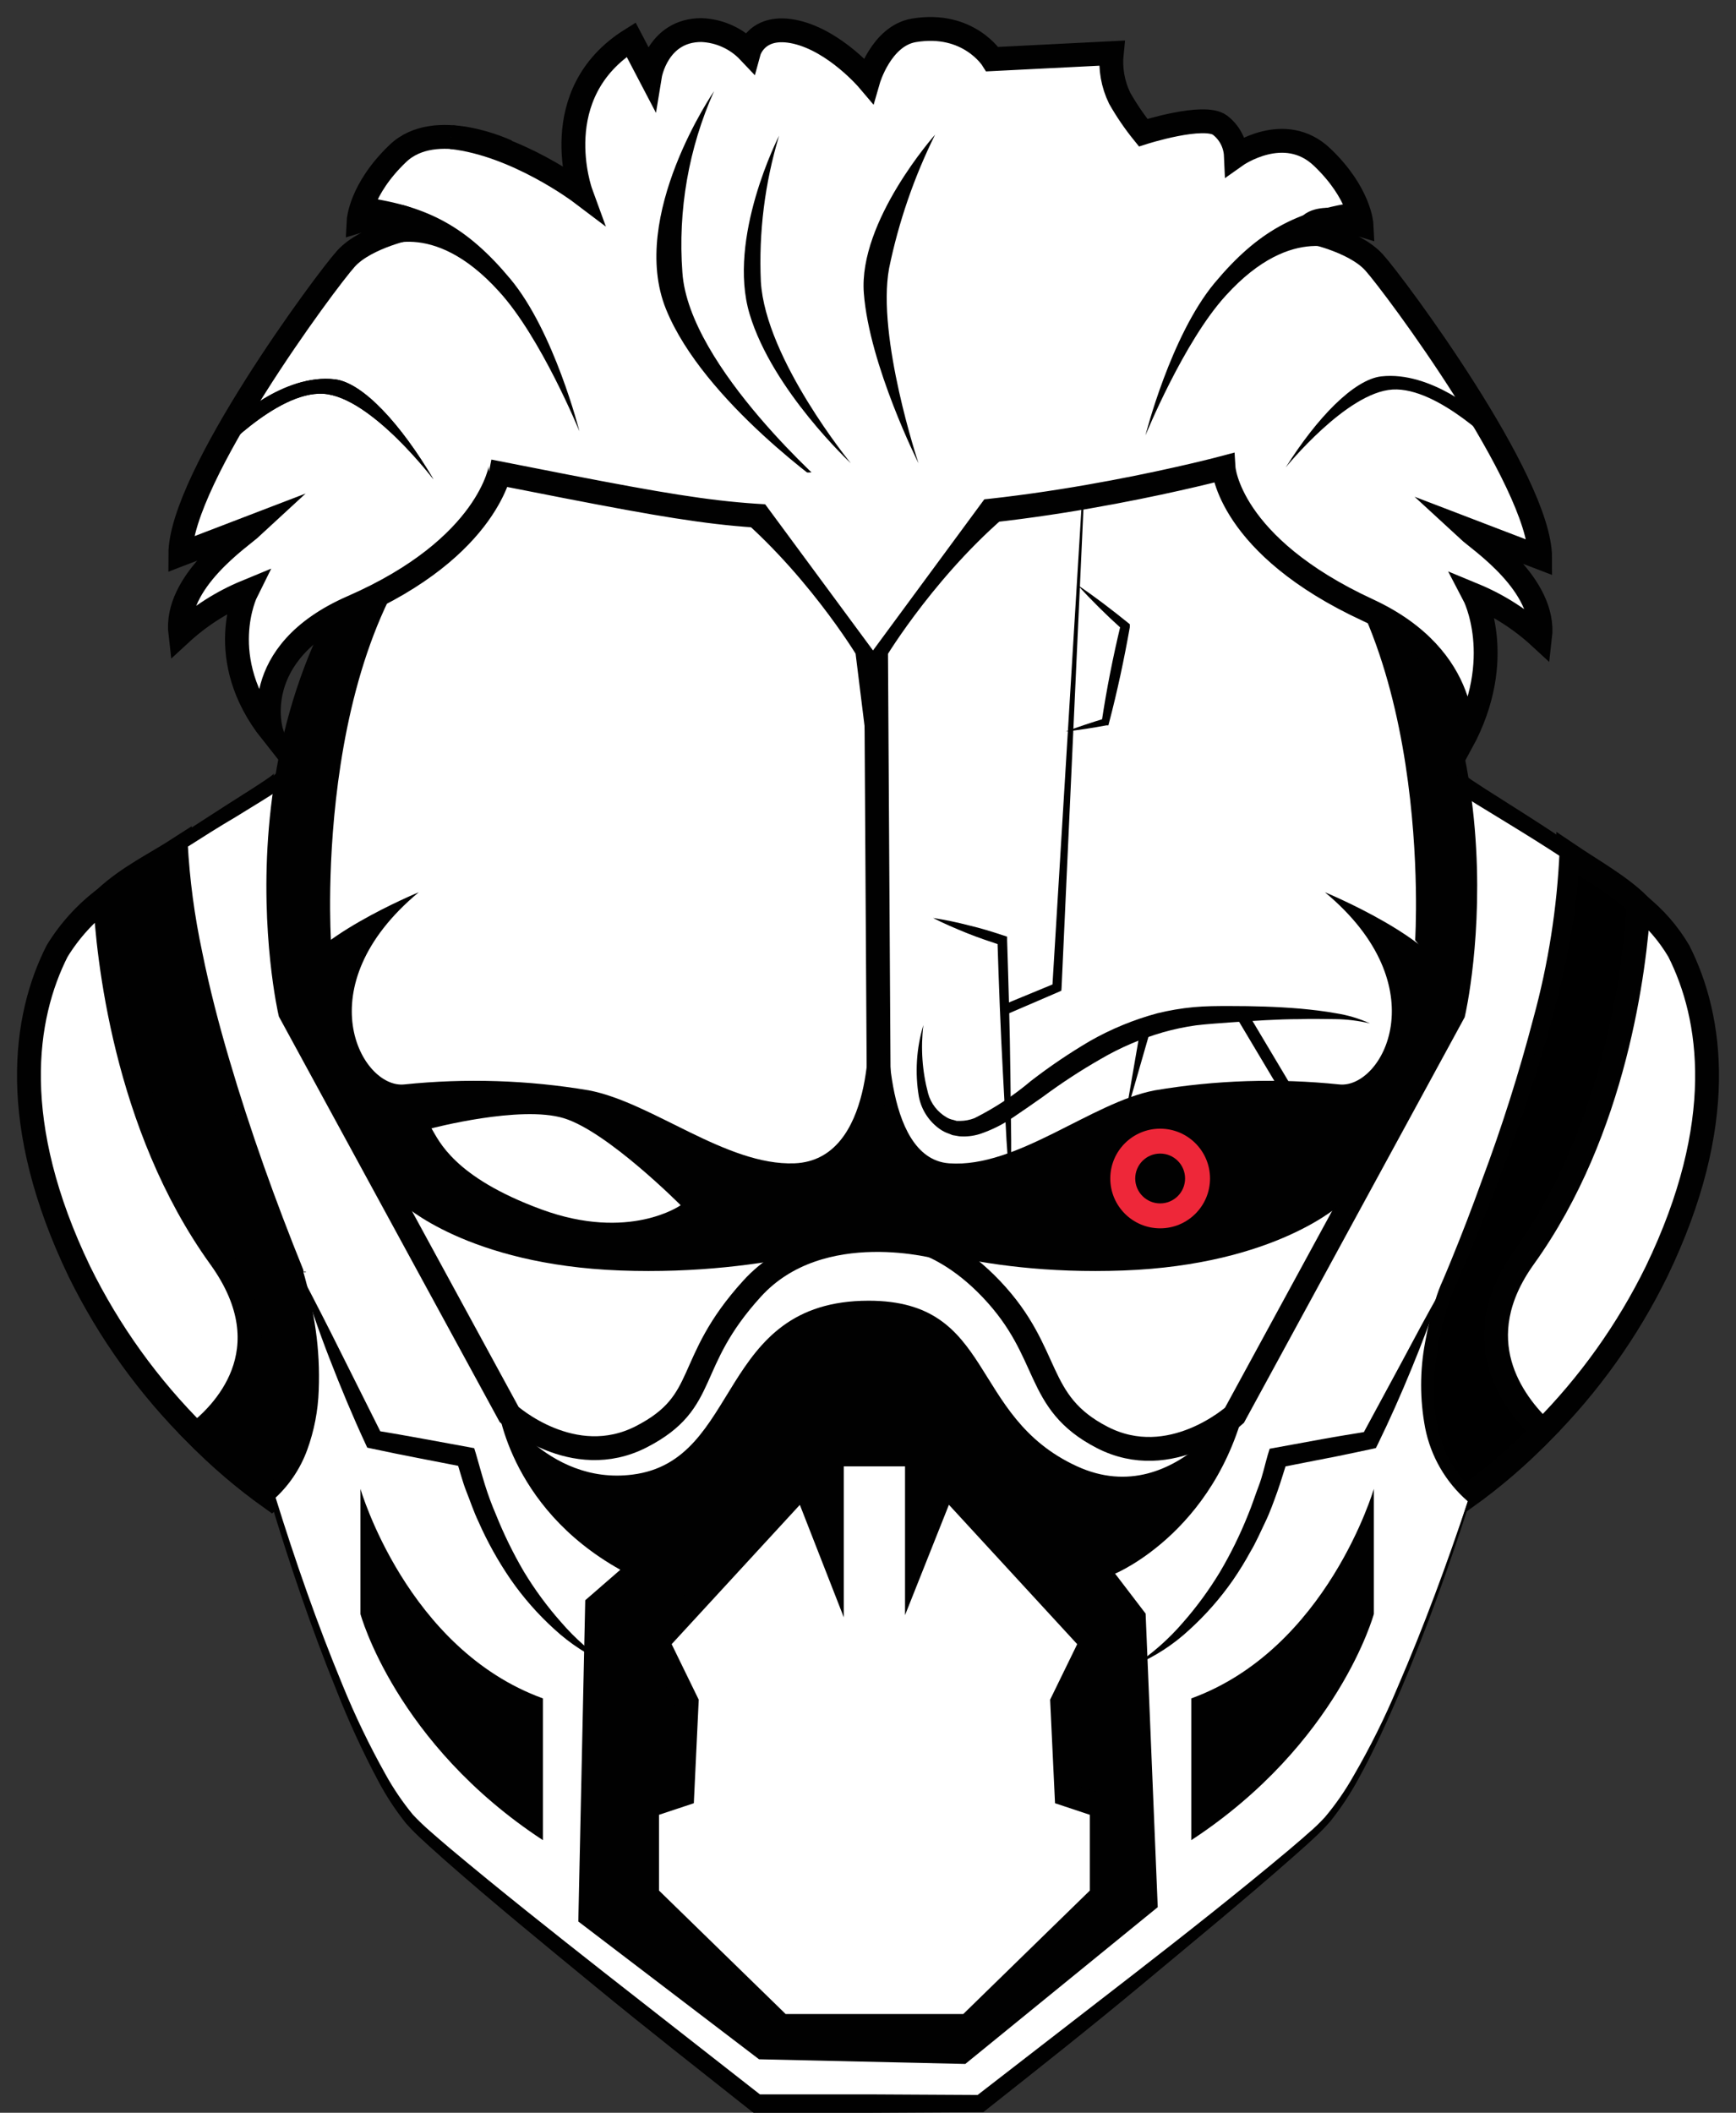 <?xml version="1.0" encoding="UTF-8"?> <svg xmlns="http://www.w3.org/2000/svg" width="60" height="73" viewBox="0 0 60 73" fill="none"><rect x="0" y="0" width="60" height="73" fill="#333333" stroke="none"/> <path d="M53.325 49.443C52.501 50.295 51.601 51.071 50.635 51.758C47.951 49.478 49.724 44.763 49.787 44.591C51.693 40.224 54.046 34.051 54.183 29.504C55.052 30.091 55.988 30.608 56.645 31.261C56.512 33.369 55.861 39.029 52.685 43.431C50.645 46.267 52.267 48.449 53.325 49.443Z" fill="black" stroke="#010101" stroke-width="0.824" stroke-miterlimit="10"></path> <path d="M9.38 51.772C8.451 51.111 7.582 50.369 6.785 49.555C7.629 48.908 9.95 46.702 7.601 43.442C4.305 38.874 3.732 32.958 3.63 31.039C4.439 30.288 5.346 29.866 6.247 29.283C6.451 33.667 8.561 39.563 10.365 43.965C10.364 43.973 10.364 43.982 10.365 43.99C10.537 44.506 12.011 49.527 9.38 51.772Z" fill="#010101" stroke="#010101" stroke-width="0.824" stroke-miterlimit="10"></path> <path d="M7.601 43.442C9.954 46.702 7.629 48.909 6.785 49.555C5.135 47.918 3.769 46.019 2.744 43.934C0.282 38.818 0.816 35.15 1.973 32.863C2.406 32.156 2.968 31.538 3.63 31.04C3.728 32.958 4.305 38.871 7.601 43.442Z" fill="white" stroke="#010101" stroke-width="0.824" stroke-miterlimit="10"></path> <path d="M50.744 51.839C50.744 51.839 47.835 60.974 45.591 63.106C43.347 65.239 33.859 72.652 33.859 72.652H26.149C26.149 72.652 16.653 65.246 14.413 63.106C12.173 60.967 9.447 51.804 9.447 51.804C9.429 51.791 9.411 51.781 9.391 51.772C12.021 49.534 10.548 44.506 10.383 43.979C10.381 43.971 10.381 43.963 10.383 43.955C8.564 39.553 6.454 33.534 6.239 29.149C8.047 27.972 9.721 27.041 9.757 26.852H50.244C50.276 27.041 52.224 28.123 54.183 29.441C54.05 33.98 51.693 40.227 49.787 44.594C49.713 44.763 47.934 49.443 50.744 51.839Z" fill="white"></path> <path d="M50.768 51.811L50.814 51.846L50.772 51.902H50.747L50.803 51.884C50.1 54.073 49.323 56.241 48.426 58.359C47.972 59.414 47.501 60.468 46.942 61.479C46.664 61.991 46.342 62.476 45.978 62.931C45.786 63.152 45.581 63.361 45.363 63.556C45.152 63.756 44.934 63.942 44.719 64.135C42.992 65.66 41.202 67.125 39.444 68.591C37.685 70.056 35.87 71.489 34.066 72.915L33.989 72.979H33.887L30.018 73H26.044L25.959 72.937C24.159 71.51 22.347 70.094 20.575 68.636C18.802 67.178 17.019 65.724 15.299 64.206C15.088 64.009 14.867 63.826 14.659 63.626C14.438 63.43 14.229 63.221 14.033 63.001C13.667 62.542 13.344 62.05 13.07 61.532C12.528 60.514 12.045 59.465 11.624 58.391C10.759 56.255 10.02 54.08 9.356 51.877L9.391 51.934L9.352 51.909L9.222 51.828L9.335 51.73C9.847 51.287 10.235 50.717 10.46 50.078C10.688 49.437 10.814 48.764 10.833 48.083C10.845 47.39 10.792 46.697 10.675 46.014C10.625 45.662 10.566 45.335 10.492 45.002C10.453 44.833 10.414 44.668 10.368 44.503L10.224 43.972V44.021C9.24 41.639 8.311 39.233 7.548 36.77C7.165 35.536 6.82 34.289 6.538 33.028C6.249 31.756 6.059 30.464 5.969 29.163V29.023L6.088 28.945C6.676 28.555 7.267 28.18 7.847 27.804L8.733 27.241L9.166 26.957L9.37 26.813L9.454 26.742L9.482 26.718C9.465 26.743 9.454 26.772 9.451 26.802L9.725 26.57C13.099 26.538 16.473 26.519 19.847 26.514L29.972 26.479H40.094C43.467 26.479 46.843 26.479 50.216 26.518L50.533 26.788C50.53 26.76 50.522 26.733 50.508 26.707V26.683L50.536 26.711L50.635 26.788L50.863 26.95L51.352 27.27L52.347 27.902C53.012 28.323 53.677 28.752 54.331 29.198L54.461 29.29V29.441C54.32 31.426 53.956 33.389 53.378 35.294C52.826 37.195 52.165 39.057 51.433 40.887C51.081 41.801 50.688 42.714 50.29 43.614L49.995 44.292C49.89 44.513 49.801 44.74 49.727 44.974C49.579 45.434 49.462 45.903 49.376 46.379C49.185 47.341 49.176 48.33 49.351 49.295C49.527 50.269 50.026 51.155 50.768 51.811ZM50.723 51.867C49.965 51.209 49.449 50.318 49.256 49.334C49.071 48.356 49.071 47.353 49.256 46.375C49.342 45.887 49.459 45.404 49.608 44.931C49.678 44.691 49.766 44.456 49.871 44.229C49.967 44 50.065 43.775 50.156 43.547C50.529 42.638 50.881 41.722 51.212 40.8C51.903 38.958 52.499 37.081 52.998 35.178C53.513 33.296 53.816 31.362 53.902 29.413L54.029 29.655C53.374 29.223 52.71 28.812 52.038 28.401L51.032 27.786L50.526 27.466L50.269 27.291C50.227 27.259 50.181 27.227 50.135 27.189C50.09 27.15 50.086 27.15 50.054 27.118L50.002 27.055C50.002 27.034 50.002 27.055 49.967 26.999C49.948 26.963 49.935 26.926 49.928 26.887L50.244 27.157C46.871 27.196 43.495 27.189 40.122 27.196H30L19.875 27.161C16.501 27.161 13.127 27.142 9.753 27.104L10.027 26.872C10.018 26.924 9.996 26.972 9.964 27.013L9.918 27.069C9.898 27.092 9.876 27.113 9.852 27.133L9.732 27.227L9.503 27.386L9.053 27.67L8.156 28.222C7.558 28.573 6.961 28.952 6.373 29.328L6.486 29.11C6.553 30.383 6.722 31.648 6.989 32.895C7.242 34.149 7.565 35.389 7.928 36.619C8.652 39.078 9.521 41.499 10.485 43.881V43.93V43.962L10.506 44.025L10.541 44.151L10.608 44.404C10.65 44.573 10.689 44.756 10.727 44.914C10.801 45.265 10.861 45.599 10.91 45.943C11.009 46.635 11.044 47.335 11.016 48.034C10.993 48.738 10.859 49.434 10.618 50.096C10.374 50.766 9.965 51.364 9.429 51.835V51.656L9.5 51.702H9.524V51.74C10.203 53.929 10.959 56.097 11.835 58.212C12.266 59.27 12.761 60.3 13.319 61.297C13.593 61.794 13.912 62.264 14.272 62.702C14.464 62.906 14.666 63.099 14.877 63.282C15.088 63.471 15.31 63.654 15.524 63.84C17.283 65.316 19.08 66.736 20.884 68.155L26.308 72.399L26.149 72.364H30.018L33.887 72.385L33.707 72.448L39.155 68.232C40.967 66.827 42.778 65.4 44.536 63.928C44.751 63.739 44.976 63.559 45.187 63.366C45.404 63.184 45.608 62.988 45.799 62.779C46.166 62.342 46.492 61.871 46.773 61.374C47.349 60.384 47.86 59.357 48.303 58.3C49.214 56.192 50.012 54.035 50.737 51.856V51.807L50.779 51.839L50.803 51.856L50.761 51.913L50.723 51.867Z" fill="#010101"></path> <path d="M57.254 43.934C56.254 45.972 54.927 47.833 53.325 49.443C52.27 48.449 50.645 46.281 52.678 43.442C55.843 39.04 56.505 33.397 56.638 31.271C57.194 31.712 57.664 32.252 58.024 32.863C59.181 35.154 59.723 38.818 57.254 43.934Z" fill="white" stroke="#010101" stroke-width="0.824" stroke-miterlimit="10"></path> <path d="M17.185 48.448C17.185 48.448 17.508 52.042 21.44 54.238L20.227 55.292L19.988 66.391L26.234 71.152L33.363 71.313L40.014 65.896L39.595 55.753L38.54 54.372C38.54 54.372 42.292 52.826 43.182 47.879C43.182 47.879 40.773 52.292 37.221 50.662C33.454 48.933 34.407 44.942 30.022 44.942C24.746 44.942 25.66 50.475 21.859 50.95C18.876 51.329 17.185 48.448 17.185 48.448Z" fill="#010101"></path> <path d="M29.969 22.446L32.529 43.119C32.529 43.119 28.365 41.921 25.995 44.524C23.624 47.127 24.542 48.417 22.172 49.639C19.801 50.862 17.599 48.877 17.599 48.877L10.027 34.975C10.027 34.975 7.506 24.055 14.997 17.028C22.488 10.001 29.969 22.446 29.969 22.446Z" fill="white" stroke="#010101" stroke-width="0.824" stroke-miterlimit="10"></path> <path d="M30.278 22.474L30.401 42.658C30.401 42.658 32.244 42.412 34.27 44.548C36.38 46.773 35.723 48.441 38.093 49.664C40.464 50.887 42.665 48.902 42.665 48.902L50.234 34.999C50.234 34.999 52.759 24.079 45.264 17.053C37.77 10.026 30.278 22.474 30.278 22.474Z" fill="white" stroke="#010101" stroke-width="0.824" stroke-miterlimit="10"></path> <path d="M30.693 35.017C30.693 35.017 30.458 40.023 32.803 40.195C35.149 40.367 37.727 38.087 39.915 37.673C42.02 37.318 44.164 37.249 46.288 37.469C47.775 37.627 49.72 34.093 45.792 30.829C45.792 30.829 49.805 32.483 50.149 33.991C50.501 35.582 48.56 37.536 48.56 37.536L46.351 41.594C46.351 41.594 44.111 43.702 38.825 43.898C33.538 44.095 30.384 42.641 30.384 42.641L30.693 35.017Z" fill="#010101"></path> <path d="M31.914 35.417C31.817 36.21 31.873 37.014 32.079 37.785C32.175 38.13 32.403 38.423 32.712 38.604C32.785 38.648 32.864 38.679 32.948 38.695L33.067 38.73H33.187C33.355 38.728 33.522 38.696 33.679 38.635C34.379 38.285 35.034 37.854 35.631 37.349C36.283 36.845 36.967 36.383 37.678 35.965C38.409 35.55 39.191 35.229 40.003 35.01C40.413 34.91 40.831 34.839 41.251 34.799C41.677 34.76 42.085 34.76 42.493 34.76C43.309 34.76 44.128 34.781 44.955 34.852C45.359 34.89 45.767 34.936 46.172 35.01C46.578 35.073 46.975 35.191 47.35 35.361C46.957 35.268 46.554 35.218 46.151 35.213C45.746 35.213 45.345 35.196 44.941 35.213C44.135 35.213 43.326 35.273 42.521 35.326C42.12 35.357 41.712 35.382 41.332 35.428C40.946 35.482 40.564 35.563 40.189 35.67C39.436 35.888 38.713 36.198 38.037 36.594C37.343 36.991 36.674 37.429 36.032 37.905C35.702 38.136 35.367 38.372 35.016 38.607C34.659 38.853 34.269 39.047 33.858 39.184C33.631 39.254 33.392 39.28 33.155 39.261L32.972 39.229C32.916 39.229 32.86 39.191 32.803 39.173C32.691 39.136 32.584 39.083 32.487 39.015C32.109 38.75 31.848 38.35 31.759 37.898C31.618 37.07 31.671 36.221 31.914 35.417ZM34.562 34.764L36.468 33.977L36.37 34.114L37.66 12.903L36.69 34.131L36.683 34.23L36.591 34.272L34.699 35.087L34.562 34.764Z" fill="#010101"></path> <path d="M32.248 31.718C32.665 31.781 33.078 31.867 33.486 31.974C33.894 32.069 34.291 32.192 34.692 32.325L34.808 32.364V32.487C34.857 34.019 34.903 35.554 34.921 37.086L34.949 39.387V41.689C34.886 40.923 34.843 40.157 34.787 39.394L34.664 37.097C34.58 35.565 34.523 34.029 34.474 32.498L34.594 32.659C34.196 32.526 33.802 32.396 33.412 32.238C33.022 32.08 32.624 31.911 32.248 31.718ZM37.228 20.201C37.836 20.615 38.417 21.058 38.986 21.518L39.05 21.571V21.666C38.853 22.779 38.617 23.886 38.329 24.982L38.308 25.063H38.237C37.776 25.148 37.316 25.221 36.831 25.277C37.274 25.112 37.72 24.965 38.167 24.828L38.079 24.923C38.248 23.802 38.469 22.692 38.733 21.592L38.782 21.74C38.239 21.253 37.72 20.739 37.228 20.201ZM39.778 35.53L38.881 38.646L39.433 35.452L39.778 35.53Z" fill="#010101"></path> <path d="M42.894 35.017L44.786 38.189" stroke="#010101" stroke-width="0.412" stroke-miterlimit="10"></path> <path d="M30.173 70H33.461L38.079 65.496V62.407L36.862 62.003L36.711 58.813L37.724 56.737L32.656 51.231L31.692 53.655V50.254H30.173H30.271H28.752V53.697L27.788 51.231L22.72 56.737L23.733 58.813L23.582 62.003L22.365 62.407V65.496L26.986 70H30.271" fill="white"></path> <path d="M30.173 70H33.461L38.079 65.496V62.407L36.862 62.003L36.711 58.813L37.724 56.737L32.656 51.231L31.692 53.655V50.254H30.173H30.271H28.752V53.697L27.788 51.231L22.72 56.737L23.733 58.813L23.582 62.003L22.365 62.407V65.496L26.986 70H30.271" stroke="#010101" stroke-width="0.824" stroke-miterlimit="10"></path> <path d="M39.222 57.534C39.838 57.123 40.396 56.63 40.879 56.069C41.359 55.523 41.79 54.935 42.166 54.312C42.537 53.684 42.859 53.029 43.13 52.352C43.27 52.018 43.379 51.67 43.509 51.329C43.639 50.988 43.713 50.627 43.815 50.275L43.882 50.057L44.09 50.019L45.686 49.727C46.218 49.629 46.742 49.548 47.283 49.457L47.065 49.618L48.419 47.113C48.866 46.273 49.316 45.434 49.787 44.601C49.492 45.511 49.151 46.403 48.788 47.285C48.426 48.167 48.039 49.042 47.617 49.906L47.554 50.033L47.399 50.068C46.872 50.177 46.344 50.296 45.813 50.395L44.22 50.707L44.498 50.454C44.382 50.806 44.276 51.182 44.146 51.544C44.016 51.905 43.889 52.264 43.727 52.597C43.566 52.931 43.407 53.3 43.214 53.62C43.031 53.956 42.83 54.282 42.613 54.597C42.177 55.223 41.672 55.798 41.107 56.311C40.555 56.825 39.917 57.239 39.222 57.534Z" fill="#010101"></path> <path d="M10.372 43.98C10.864 44.916 11.344 45.853 11.81 46.79L13.217 49.601L12.989 49.429C13.523 49.513 14.044 49.608 14.589 49.706L16.182 49.998L16.39 50.037L16.456 50.254C16.558 50.606 16.653 50.957 16.762 51.308C16.872 51.66 17.002 52.011 17.142 52.334C17.413 53.011 17.734 53.666 18.102 54.295C18.478 54.918 18.91 55.507 19.393 56.051C19.877 56.613 20.435 57.104 21.053 57.513C20.354 57.217 19.711 56.802 19.154 56.287C18.589 55.774 18.084 55.199 17.649 54.572C17.217 53.943 16.845 53.275 16.537 52.577C16.369 52.225 16.256 51.874 16.115 51.523C15.975 51.171 15.89 50.795 15.764 50.43L16.038 50.687L14.445 50.377C13.917 50.276 13.39 50.167 12.859 50.054L12.693 50.019L12.63 49.882C12.183 48.919 11.779 47.946 11.396 46.959C11.012 45.972 10.675 44.991 10.372 43.98ZM18.764 58.683V63.581C13.671 60.243 12.458 55.767 12.458 55.767V51.442C12.458 51.442 14.058 56.975 18.764 58.683ZM41.174 58.683V63.581C46.267 60.243 47.483 55.767 47.483 55.767V51.442C47.483 51.442 45.869 56.975 41.174 58.683Z" fill="#010101"></path> <path d="M10.365 43.955V43.934" stroke="#010101" stroke-width="0.412" stroke-miterlimit="10"></path> <path d="M40.098 42.441C41.05 42.441 41.821 41.67 41.821 40.719C41.821 39.768 41.05 38.998 40.098 38.998C39.146 38.998 38.374 39.768 38.374 40.719C38.374 41.67 39.146 42.441 40.098 42.441Z" fill="#EE2739"></path> <path d="M40.098 41.58C40.574 41.58 40.959 41.194 40.959 40.719C40.959 40.243 40.574 39.858 40.098 39.858C39.622 39.858 39.236 40.243 39.236 40.719C39.236 41.194 39.622 41.58 40.098 41.58Z" fill="#010101"></path> <path d="M12.169 32.483C12.169 32.483 11.466 21.402 16.966 17.102C22.467 12.801 16.33 16.491 16.33 16.491C16.33 16.491 11.86 20.886 10.812 25.274C10.439 26.827 10.597 34.462 10.597 34.462L12.169 32.483Z" fill="white"></path> <path d="M48.911 32.483C48.911 32.483 49.615 21.402 44.114 17.102C38.614 12.801 44.751 16.491 44.751 16.491C44.751 16.491 49.221 20.886 50.269 25.274C50.642 26.827 50.487 34.462 50.487 34.462L48.911 32.483ZM11.438 32.483C11.438 32.483 10.734 21.402 16.235 17.102C21.736 12.801 15.598 16.501 15.598 16.501C15.598 16.501 11.128 20.896 10.08 25.285C9.711 26.837 9.866 34.472 9.866 34.472L11.438 32.483Z" fill="#010101"></path> <path d="M14.483 30.829C14.483 30.829 12.989 34.209 13.594 35.491C14.199 36.773 15.387 36.176 18.06 36.176C21.76 36.176 25.14 38.562 26.258 38.987C27.918 39.64 30.018 36.812 30.018 36.812L29.434 41.095L13.45 39.844L10.597 34.462L14.483 30.829Z" fill="white"></path> <path d="M30.018 35.424C30.018 35.424 30.268 40.086 27.458 40.195C25.105 40.283 22.534 38.087 20.35 37.673C18.243 37.318 16.099 37.249 13.973 37.469C12.489 37.627 10.544 34.093 14.473 30.829C14.473 30.829 10.457 32.483 10.112 33.991C9.76 35.582 11.705 37.536 11.705 37.536L13.914 41.594C13.914 41.594 16.154 43.702 21.44 43.898C26.726 44.095 30.391 42.641 30.391 42.641L30.018 35.424Z" fill="#010101"></path> <path d="M14.913 38.987C14.913 38.987 17.979 38.179 19.485 38.636C20.99 39.092 23.526 41.643 23.526 41.643C23.526 41.643 21.75 42.904 18.711 41.787C15.672 40.67 15.169 39.405 14.913 38.987Z" fill="white"></path> <path d="M17.515 5.23C17.515 5.23 15.053 4.057 13.752 5.301C12.45 6.544 12.394 7.637 12.394 7.637C12.394 7.637 14.075 7.121 14.293 7.844C14.293 7.844 12.665 8.157 11.958 8.937C11.251 9.717 6.232 16.501 6.232 19.154L8.715 18.202C8.336 18.553 6.014 20.088 6.232 21.905C6.901 21.288 7.674 20.794 8.515 20.447C8.515 20.447 7.368 22.745 9.38 25.288C9.38 25.288 8.515 22.576 12.176 20.977C16.942 18.897 17.308 16.132 17.308 16.132" fill="white"></path> <path d="M17.515 5.23C17.515 5.23 15.053 4.057 13.752 5.301C12.45 6.544 12.394 7.637 12.394 7.637C12.394 7.637 14.075 7.121 14.293 7.844C14.293 7.844 12.665 8.157 11.958 8.937C11.251 9.717 6.232 16.501 6.232 19.154L8.715 18.202C8.336 18.553 6.014 20.088 6.232 21.905C6.901 21.288 7.674 20.794 8.515 20.447C8.515 20.447 7.368 22.745 9.38 25.288C9.38 25.288 8.515 22.576 12.176 20.977C16.942 18.897 17.308 16.132 17.308 16.132" stroke="#010101" stroke-width="0.824" stroke-miterlimit="10"></path> <path d="M14.983 16.564C14.983 16.564 12.82 13.711 11.178 13.606C9.535 13.501 7.369 15.89 7.369 15.89L8.037 14.579C8.037 14.579 9.795 12.893 11.579 13.107C12.556 13.227 13.872 14.681 14.983 16.564Z" fill="#010101"></path> <path d="M14.983 16.564C14.983 16.564 12.82 13.711 11.178 13.606C9.535 13.501 7.369 15.89 7.369 15.89L8.037 14.579C8.037 14.579 9.795 12.893 11.579 13.107C12.556 13.227 13.872 14.681 14.983 16.564Z" fill="#010101"></path> <path d="M15.598 4.738C17.856 4.981 20.076 6.66 20.076 6.66C20.076 6.66 18.827 3.235 21.813 1.369L22.464 2.613C22.464 2.613 22.72 1.039 24.243 1.039C24.867 1.063 25.457 1.33 25.886 1.784C25.886 1.784 26.156 0.796 27.514 1.109C28.872 1.422 30.011 2.767 30.011 2.767C30.011 2.767 30.451 1.239 31.587 1.049C33.475 0.733 34.298 2.044 34.298 2.044L38.424 1.836C38.368 2.37 38.463 2.91 38.698 3.393C38.936 3.811 39.208 4.21 39.511 4.584C39.511 4.584 41.621 3.909 42.169 4.327C42.332 4.453 42.465 4.612 42.559 4.794C42.653 4.976 42.706 5.176 42.715 5.381C42.715 5.381 44.396 4.187 45.7 5.434C47.005 6.681 47.058 7.77 47.058 7.77C47.058 7.77 45.373 7.25 45.155 7.978C45.155 7.978 46.784 8.287 47.491 9.067C48.197 9.847 53.23 16.621 53.23 19.266L50.744 18.314C51.124 18.665 53.445 20.201 53.23 22.021C52.56 21.403 51.787 20.908 50.944 20.559C50.944 20.559 52.091 22.744 50.519 25.65C50.519 25.65 50.913 22.765 47.283 21.083C42.454 18.852 42.289 16.164 42.289 16.164C42.289 16.164 36.046 17.826 30.619 17.875C25.344 17.928 24.968 17.875 16.903 16.283" fill="white"></path> <path d="M15.598 4.738C17.856 4.981 20.076 6.66 20.076 6.66C20.076 6.66 18.827 3.235 21.813 1.369L22.464 2.613C22.464 2.613 22.72 1.039 24.243 1.039C24.867 1.063 25.457 1.33 25.886 1.784C25.886 1.784 26.156 0.796 27.514 1.109C28.872 1.422 30.011 2.767 30.011 2.767C30.011 2.767 30.451 1.239 31.587 1.049C33.475 0.733 34.298 2.044 34.298 2.044L38.424 1.836C38.368 2.37 38.463 2.91 38.698 3.393C38.936 3.811 39.208 4.21 39.511 4.584C39.511 4.584 41.621 3.909 42.169 4.327C42.332 4.453 42.465 4.612 42.559 4.794C42.653 4.976 42.706 5.176 42.715 5.381C42.715 5.381 44.396 4.187 45.7 5.434C47.005 6.681 47.058 7.77 47.058 7.77C47.058 7.77 45.373 7.25 45.155 7.978C45.155 7.978 46.784 8.287 47.491 9.067C48.197 9.847 53.23 16.621 53.23 19.266L50.744 18.314C51.124 18.665 53.445 20.201 53.23 22.021C52.56 21.403 51.787 20.908 50.944 20.559C50.944 20.559 52.091 22.744 50.519 25.65C50.519 25.65 50.913 22.765 47.283 21.083C42.454 18.852 42.289 16.164 42.289 16.164C42.289 16.164 36.046 17.826 30.619 17.875C25.344 17.928 24.968 17.875 16.903 16.283" stroke="#010101" stroke-width="0.824" stroke-miterlimit="10"></path> <path d="M44.438 16.15C44.438 16.15 46.536 13.555 48.129 13.459C49.722 13.363 51.824 15.536 51.824 15.536L51.175 14.344C51.175 14.344 49.47 12.81 47.74 13.005C46.792 13.114 45.516 14.437 44.438 16.15Z" fill="#010101"></path> <path d="M26.927 4.689C26.927 4.689 25.115 8.22 25.91 10.858C26.705 13.497 29.406 16.006 29.406 16.006C29.406 16.006 26.459 12.411 26.297 9.734C26.22 8.029 26.433 6.323 26.927 4.689ZM32.318 4.654C32.318 4.654 29.666 7.633 29.856 10.128C30.046 12.622 31.745 16.006 31.745 16.006C31.745 16.006 30.292 11.649 30.729 9.27C31.058 7.67 31.593 6.118 32.318 4.654Z" fill="#010101"></path> <path d="M24.679 3.15C24.679 3.15 21.718 7.458 23.016 10.676C24.314 13.894 28.731 16.954 28.731 16.954C28.731 16.954 23.807 12.686 23.585 9.415C23.425 7.268 23.801 5.116 24.679 3.15ZM13.108 8.582C13.108 8.582 14.389 7.974 13.812 7.637C13.576 7.496 12.233 7.574 12.282 7.335C12.373 6.878 12.282 6.773 12.633 6.822C14.814 7.131 16.151 7.855 17.635 9.633C19.158 11.456 20.026 14.903 20.026 14.903C20.026 14.903 18.7 11.653 17.241 10.065C14.913 7.493 13.108 8.582 13.108 8.582ZM46.506 8.73C46.506 8.73 45.226 8.122 45.802 7.785C46.038 7.644 47.378 7.718 47.332 7.479C47.241 7.022 47.332 6.917 46.981 6.966C44.8 7.279 43.464 7.999 41.979 9.777C40.457 11.604 39.588 15.047 39.588 15.047C39.588 15.047 40.914 11.797 42.37 10.209C44.705 7.637 46.506 8.73 46.506 8.73Z" fill="#010101"></path> <path d="M25.71 16.427L30.173 22.474L34.938 16.006L25.71 16.427Z" fill="white"></path> </svg> 